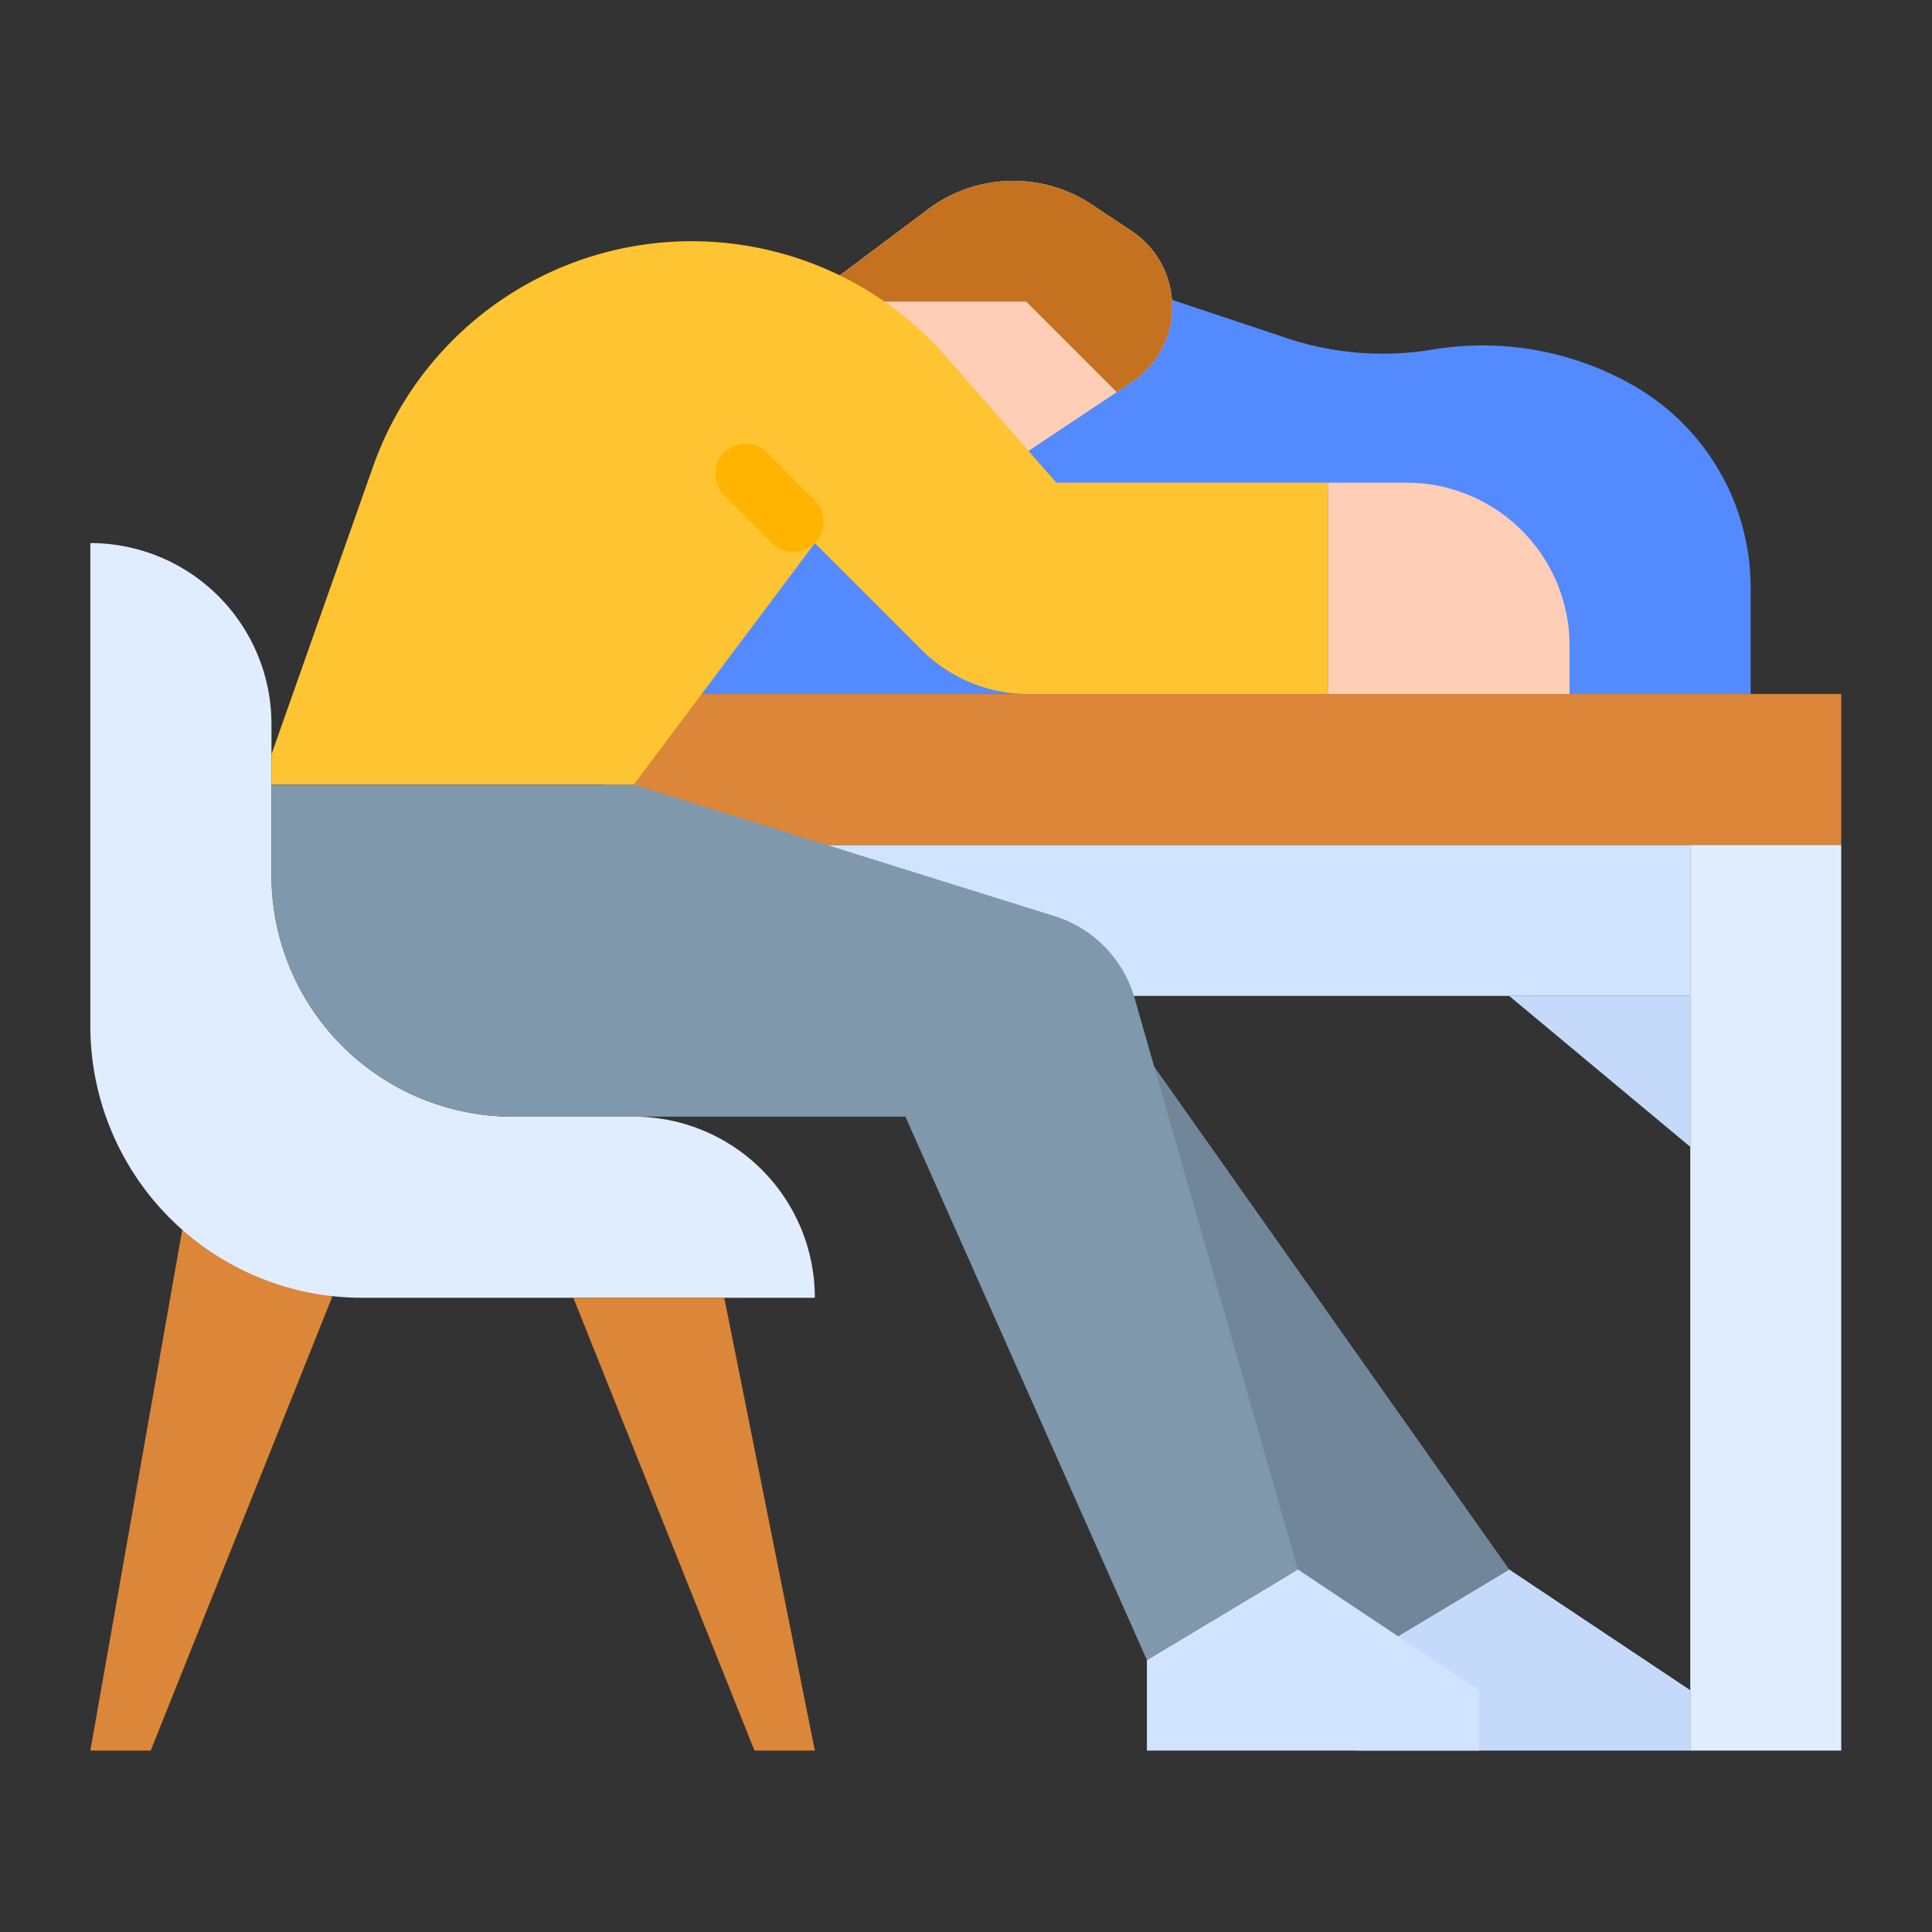<svg id="flat" height="512" viewBox="0 0 512 512" width="512" xmlns="http://www.w3.org/2000/svg"><rect x="0" y="0" width="512" height="512" fill="#333333" stroke="none"/><path d="m87.942 343.923-48 120h-16l26.824-152h37.176z" fill="#db8638"/><path d="m159.942 223.923h288v40h-288z" fill="#d1e4ff"/><path d="m159.942 183.923h328v40h-328z" fill="#db8638"/><path d="m447.942 463.923v-16l-48-32-40 24v24z" fill="#c5dafa"/><path d="m359.942 439.923 40-24-96-136h-32v48z" fill="#718799"/><path d="m463.942 183.923v-28.171a61.74 61.74 0 0 0 -31.108-53.605h-0a80.496 80.496 0 0 0 -53.17-9.511 80.496 80.496 0 0 1 -38.688-3.036l-53.033-17.678h-56l-56 24v88z" fill="#548aff"/><path d="m310.652 81.233a24.003 24.003 0 0 1 -10.71 20.02l-4 2.67-41.812 27.875a24.563 24.563 0 0 1 -13.625 4.125 24.563 24.563 0 0 1 -24.563-24.563v-33.437l29.94-22.45a37.709 37.709 0 0 1 33.57-5.93 37.303 37.303 0 0 1 9.99 4.72l10.5 6.99a24.053 24.053 0 0 1 10.71 19.98z" fill="#ffceb6"/><path d="m310.652 81.233a24.003 24.003 0 0 1 -10.71 20.02l-4 2.67-24-24h-56v-2l29.94-22.45a37.709 37.709 0 0 1 33.57-5.93 37.303 37.303 0 0 1 9.99 4.72l10.5 6.99a24.053 24.053 0 0 1 10.71 19.98z" fill="#c47220"/><path d="m215.942 343.923h-120a72.006 72.006 0 0 1 -72-72v-128a48 48 0 0 1 48 48v40a63.995 63.995 0 0 0 64 64h32a48.004 48.004 0 0 1 48 48z" fill="#e0edff"/><path d="m191.942 343.923 24 120h-16l-48-120z" fill="#db8638"/><path d="m351.942 183.923h64v-12.82a43.18 43.18 0 0 0 -43.18-43.18h-20.82z" fill="#ffceb6"/><path d="m167.942 207.923 48-64 28.284 28.284a40 40 0 0 0 28.284 11.716h79.431v-56h-72l-29.24-33.417a89.556 89.556 0 0 0 -67.398-30.583h-0a89.556 89.556 0 0 0 -84.45 59.75l-26.912 76.25v8z" fill="#ffc431"/><path d="m343.942 415.923 48 32v16h-88v-24z" fill="#d1e4ff"/><path d="m343.942 415.923-40 24-64-144h-104a63.995 63.995 0 0 1 -64-64v-24h96l111.52 34.85a31.978 31.978 0 0 1 21.22 21.75z" fill="#8098ab"/><path d="m447.942 223.923h40v240h-40z" fill="#e0edff"/><path d="m447.942 303.923-48-40h48z" fill="#c5dafa"/><path d="m203.942 114.952a8 8 0 0 1 8 8v17.941a8 8 0 0 1 -8 8 8 8 0 0 1 -8-8v-17.941a8 8 0 0 1 8-8z" fill="#ffb401" transform="matrix(.707 -.707 .707 .707 -33.55 182.848)"/></svg>